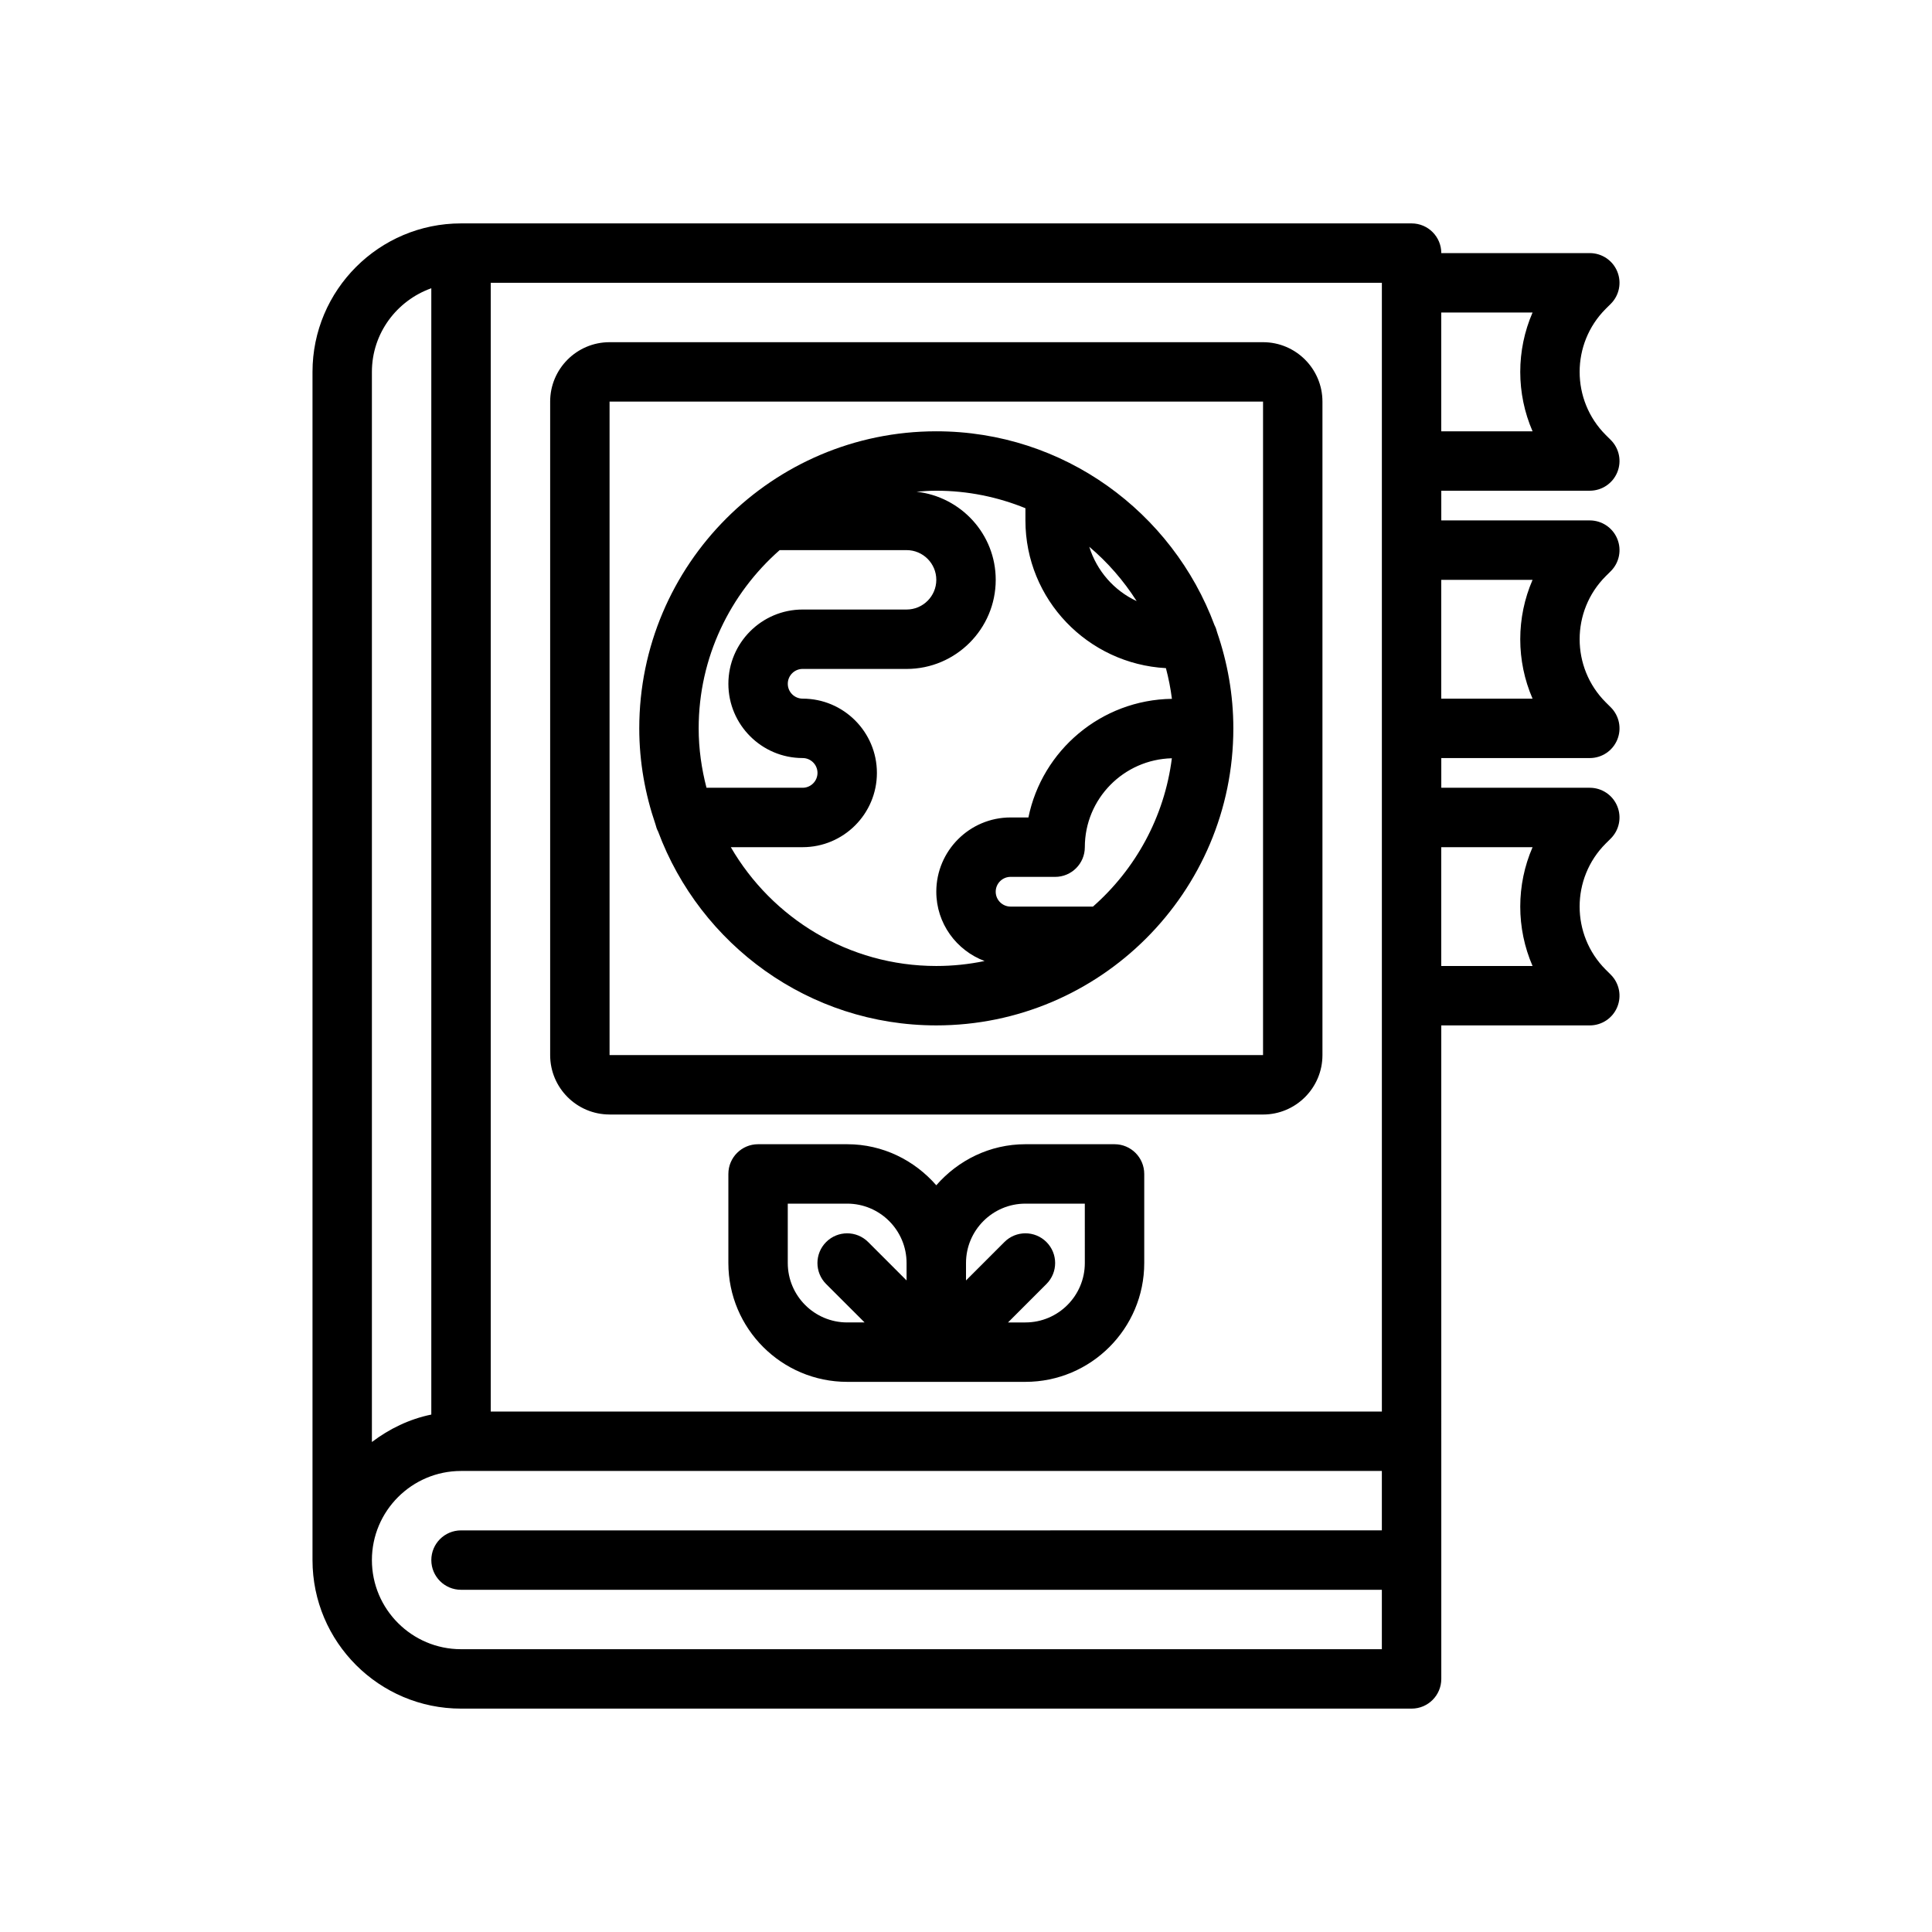 <?xml version="1.0" encoding="UTF-8"?>
<!-- Uploaded to: ICON Repo, www.iconrepo.com, Generator: ICON Repo Mixer Tools -->
<svg fill="#000000" width="800px" height="800px" version="1.1" viewBox="144 144 512 512" xmlns="http://www.w3.org/2000/svg">
 <g>
  <path d="m439.36 447.23h-23.617c-9.453 0-17.84 4.266-23.617 10.879-5.777-6.613-14.16-10.879-23.613-10.879h-23.617c-4.352 0-7.871 3.527-7.871 7.871v23.617c0 17.367 14.121 31.488 31.488 31.488h47.234c17.367 0 31.488-14.121 31.488-31.488v-23.617c-0.004-4.344-3.523-7.871-7.875-7.871zm-86.594 31.488v-15.742h15.742c8.684 0 15.742 7.062 15.742 15.742v4.613l-10.18-10.18c-3.078-3.078-8.055-3.078-11.133 0s-3.078 8.055 0 11.133l10.188 10.176h-4.613c-8.684 0-15.746-7.059-15.746-15.742zm78.723 0c0 8.684-7.062 15.742-15.742 15.742h-4.613l10.18-10.18c3.078-3.078 3.078-8.055 0-11.133-3.078-3.078-8.055-3.078-11.133 0l-10.18 10.184v-4.613c0-8.684 7.062-15.742 15.742-15.742h15.742z"/>
  <path d="m465.86 309.69c-11.145-29.953-39.941-51.391-73.73-51.391-43.406 0-78.719 35.312-78.719 78.719 0 8.918 1.566 17.469 4.305 25.465 0.164 0.66 0.363 1.281 0.684 1.867 11.148 29.957 39.945 51.391 73.73 51.391 43.406 0 78.719-35.312 78.719-78.719 0-8.918-1.559-17.469-4.305-25.465-0.164-0.664-0.367-1.285-0.684-1.867zm-20.633-6.394c-6-2.785-10.562-8.004-12.562-14.398 4.887 4.121 9.105 8.984 12.562 14.398zm-94.613-13.508h33.645c4.344 0 7.871 3.535 7.871 7.871 0 4.336-3.527 7.871-7.871 7.871h-27.551c-10.855 0-19.68 8.832-19.68 19.68 0 10.848 8.824 19.68 19.68 19.68 2.164 0 3.938 1.762 3.938 3.938-0.004 2.176-1.773 3.938-3.938 3.938h-25.48c-1.309-5.047-2.074-10.297-2.074-15.742 0-18.816 8.34-35.684 21.461-47.234zm-12.941 78.723h19.035c10.855 0 19.68-8.832 19.68-19.68 0-10.848-8.824-19.684-19.68-19.684-2.164 0-3.938-1.762-3.938-3.938 0-2.172 1.77-3.938 3.938-3.938l27.551 0.004c13.02 0 23.617-10.598 23.617-23.617 0-12.121-9.211-22.027-20.988-23.348 1.734-0.148 3.473-0.266 5.242-0.266 8.352 0 16.32 1.668 23.617 4.637v3.234c0 20.973 16.539 38.016 37.234 39.148 0.699 2.652 1.242 5.359 1.59 8.133-18.766 0.262-34.41 13.672-38.031 31.441l-4.731-0.004c-10.855 0-19.68 8.832-19.68 19.68 0 8.414 5.336 15.562 12.793 18.367-4.133 0.859-8.406 1.316-12.793 1.316-23.246 0-43.547-12.699-54.457-31.488zm95.977 15.742h-21.84c-2.164 0-3.938-1.762-3.938-3.938 0-2.172 1.77-3.938 3.938-3.938l11.809 0.004c4.352 0 7.871-3.527 7.871-7.871 0-12.832 10.297-23.254 23.066-23.562-1.977 15.594-9.664 29.41-20.906 39.305z"/>
  <path d="m305.54 439.36h173.18c8.684 0 15.742-7.062 15.742-15.742v-173.19c0-8.684-7.062-15.742-15.742-15.742h-173.18c-8.684 0-15.742 7.062-15.742 15.742v173.18c-0.004 8.684 7.059 15.746 15.742 15.746zm0-188.93h173.18v173.18h-173.18z"/>
  <path d="m570.87 224.52c2.258-2.25 2.938-5.637 1.715-8.582-1.211-2.941-4.09-4.863-7.269-4.863h-39.359c0-4.344-3.519-7.871-7.871-7.871h-251.91c-21.703 0-39.359 17.656-39.359 39.359v314.88c0 21.703 17.656 39.359 39.359 39.359h251.91c4.352 0 7.871-3.527 7.871-7.871v-62.977l-0.004-110.21h39.359c3.18 0 6.062-1.922 7.273-4.863 1.219-2.945 0.543-6.328-1.715-8.582l-1.348-1.34c-9.203-9.211-9.203-24.191-0.008-33.395l1.355-1.348c2.258-2.25 2.938-5.637 1.715-8.582-1.211-2.945-4.09-4.867-7.269-4.867h-39.359v-7.871h39.359c3.18 0 6.062-1.922 7.273-4.863 1.219-2.945 0.543-6.328-1.715-8.582l-1.348-1.34c-9.203-9.211-9.203-24.191-0.008-33.395l1.355-1.348c2.258-2.25 2.938-5.637 1.715-8.582-1.215-2.945-4.094-4.867-7.273-4.867h-39.359v-7.871h39.359c3.18 0 6.062-1.922 7.273-4.863 1.219-2.945 0.543-6.328-1.715-8.582l-1.348-1.34c-9.203-9.211-9.203-24.191-0.008-33.395zm-60.66 41.66v251.9h-236.16v-299.14h236.16zm-251.91-45.785v298.48c-5.848 1.195-11.148 3.793-15.742 7.273v-283.59c0-10.25 6.606-18.91 15.742-22.168zm7.875 360.66c-13.02 0-23.617-10.598-23.617-23.617s10.598-23.617 23.617-23.617h244.03v15.742l-244.03 0.004c-4.352 0-7.871 3.527-7.871 7.871s3.519 7.871 7.871 7.871h244.03v15.742zm283.97-212.54c-4.352 10.004-4.352 21.477 0 31.488h-24.199v-31.488zm0-70.848c-4.352 10.004-4.352 21.477 0 31.488l-24.199-0.004v-31.488zm0-39.363h-24.199v-31.488h24.199c-4.352 10.008-4.352 21.477 0 31.488z"/>
 </g>
</svg>